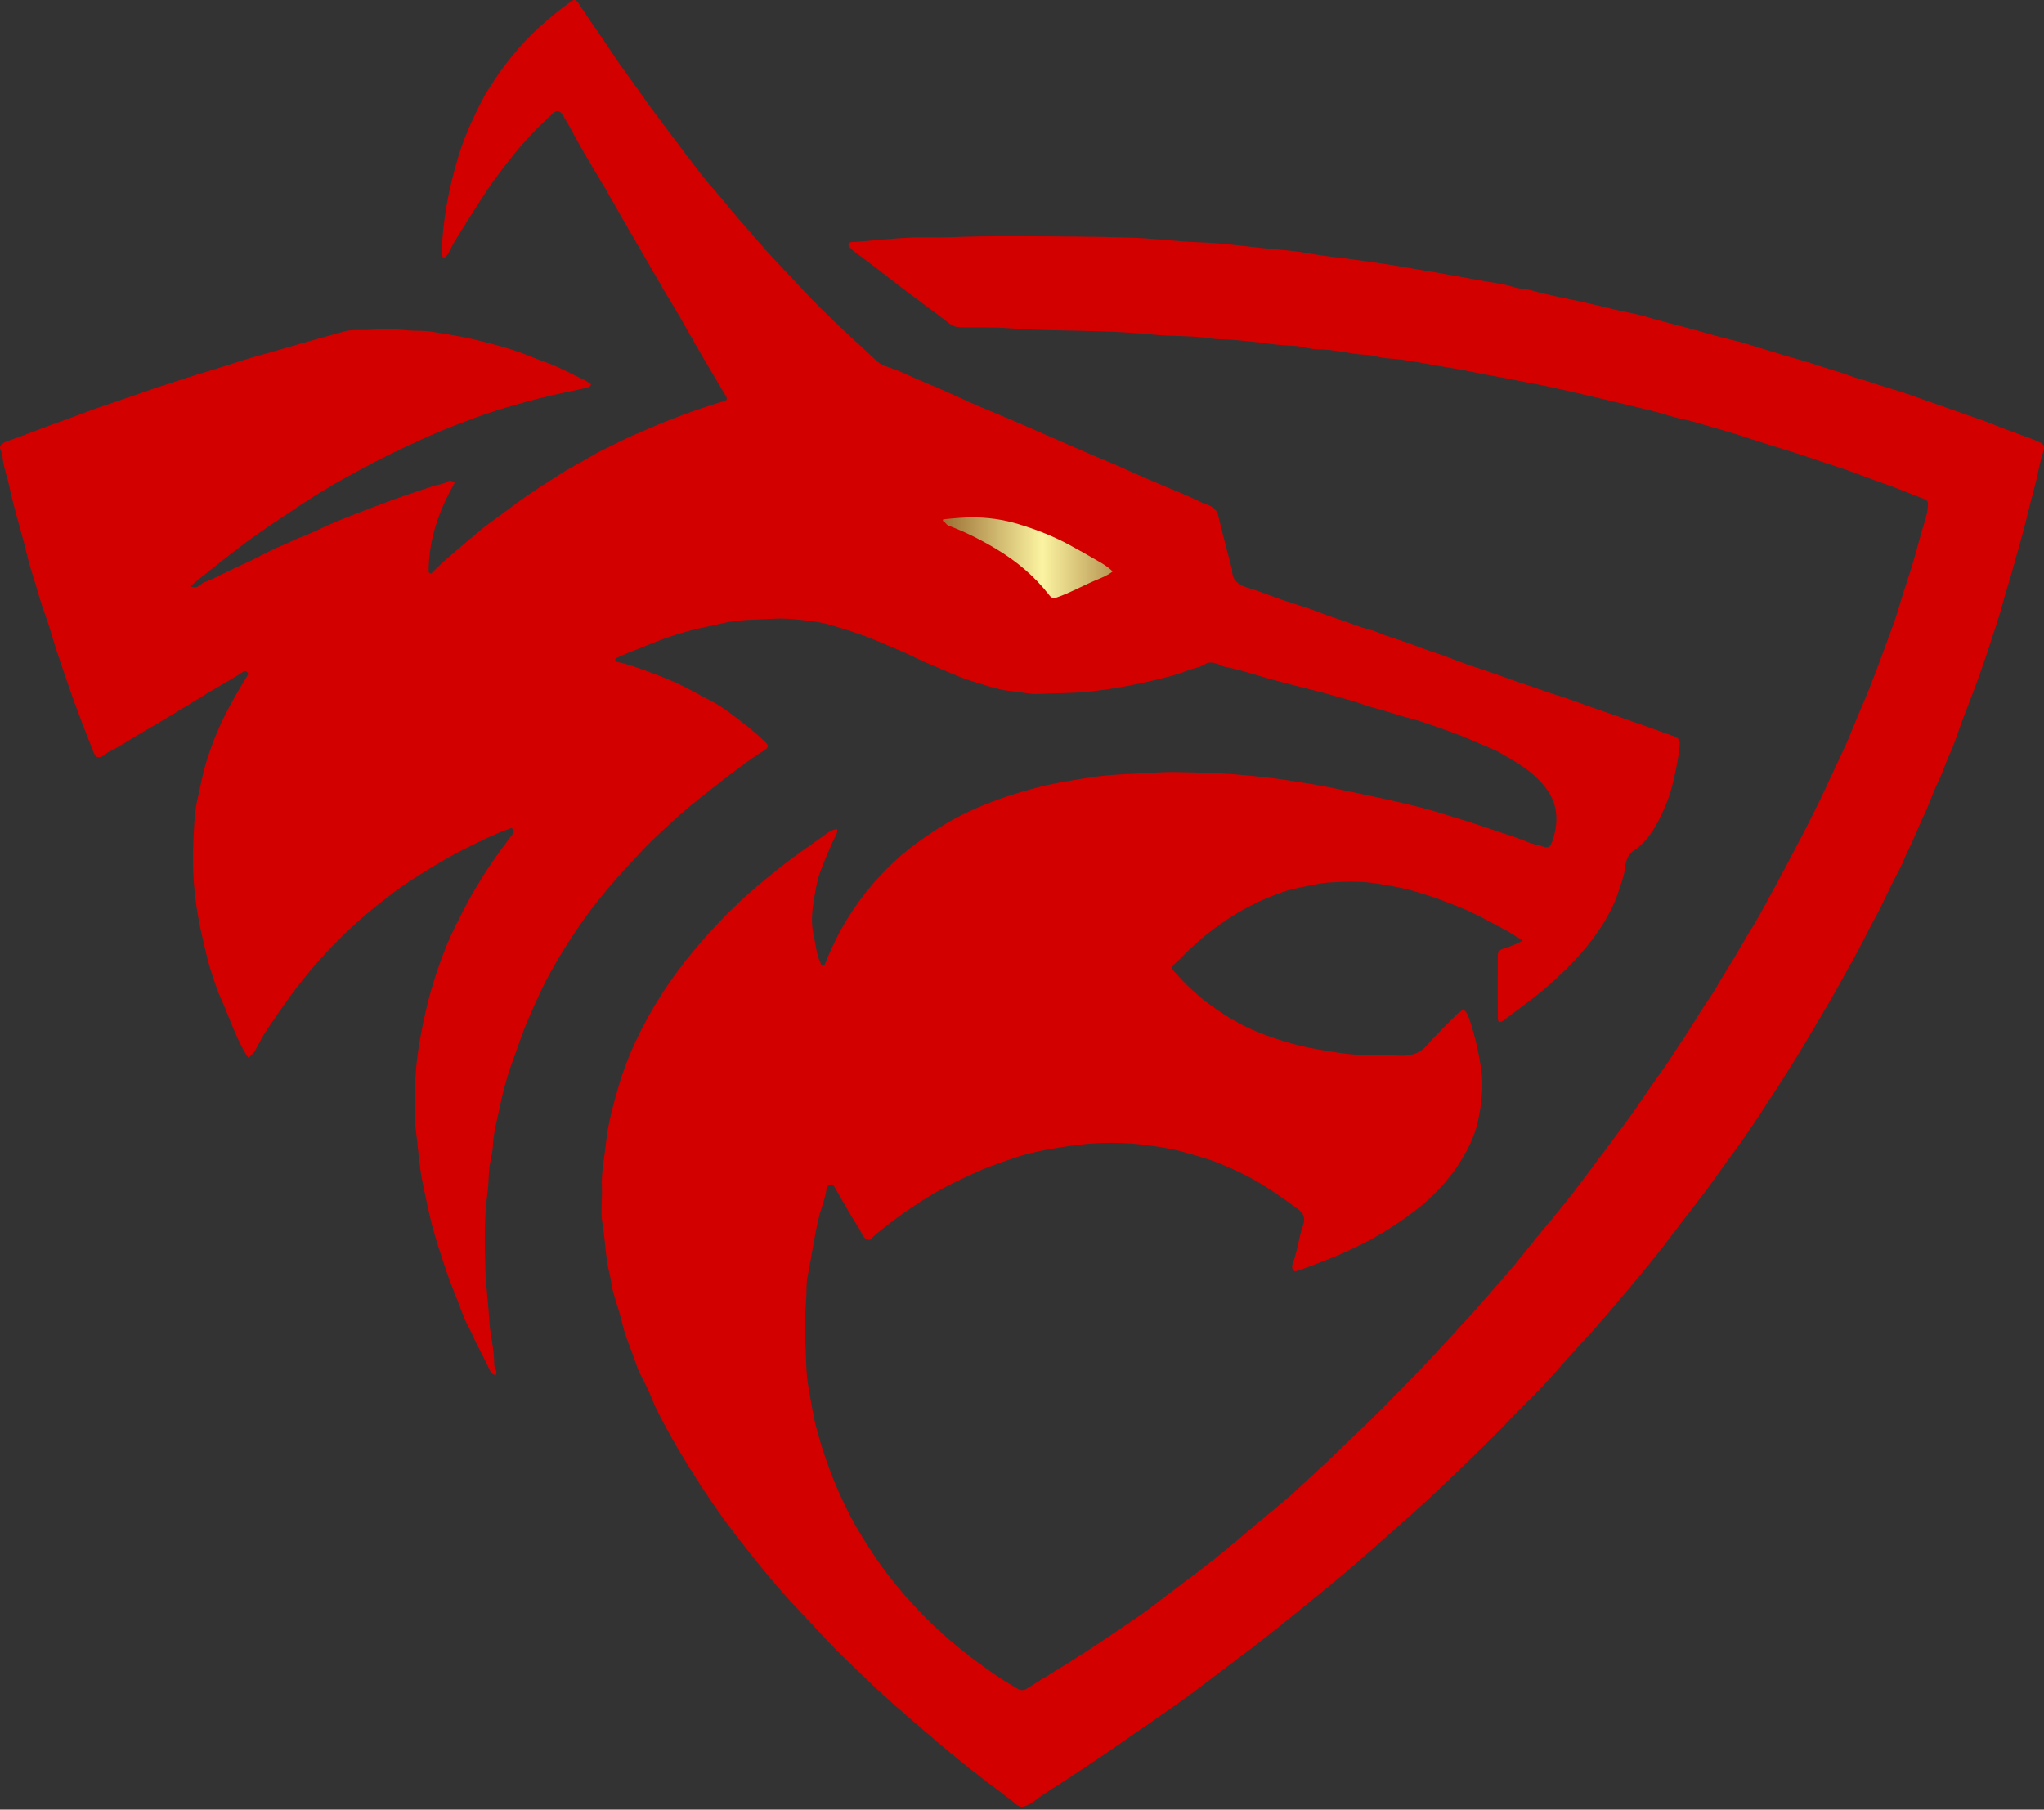 <svg width="96" height="85" viewBox="0 0 96 85" fill="none" xmlns="http://www.w3.org/2000/svg">
<rect x="0" y="0" width="96" height="85" fill="#333333" stroke="none"/>
<rect x="43.68" y="24" width="10.56" height="5.28" fill="url(#paint0_linear_1501_584)"/>
<path d="M23.316 64.576C23.163 64.607 23.079 64.495 23.027 64.397C22.845 64.054 22.691 63.697 22.507 63.356C22.3 62.979 22.147 62.58 21.943 62.202C21.84 62.009 21.754 61.794 21.677 61.585C21.438 60.936 21.159 60.302 20.942 59.641C20.716 58.959 20.485 58.281 20.301 57.585C20.123 56.903 19.987 56.214 19.845 55.525C19.684 54.752 19.647 53.971 19.544 53.196C19.428 52.343 19.467 51.482 19.511 50.631C19.546 49.957 19.636 49.275 19.764 48.608C19.9 47.888 20.055 47.17 20.264 46.462C20.428 45.9 20.615 45.345 20.821 44.803C21.036 44.236 21.284 43.679 21.572 43.139C21.817 42.678 22.041 42.202 22.316 41.757C22.564 41.353 22.807 40.945 23.075 40.554C23.395 40.085 23.742 39.633 24.076 39.174C24.133 39.097 24.155 39.016 24.082 38.937C24.012 38.86 23.948 38.922 23.874 38.946C23.266 39.15 22.7 39.45 22.125 39.723C21.523 40.008 20.942 40.346 20.365 40.684C19.939 40.934 19.531 41.208 19.118 41.476C18.677 41.761 18.265 42.088 17.85 42.413C16.933 43.13 16.081 43.925 15.287 44.779C14.736 45.371 14.229 45.996 13.74 46.644C13.319 47.201 12.939 47.785 12.542 48.358C12.34 48.652 12.182 48.979 12.011 49.292C11.925 49.448 11.807 49.573 11.666 49.685C11.33 49.202 11.113 48.665 10.885 48.129C10.698 47.691 10.538 47.238 10.334 46.806C10.229 46.584 10.163 46.343 10.077 46.113C9.898 45.628 9.761 45.123 9.643 44.616C9.529 44.125 9.41 43.633 9.32 43.135C9.112 41.992 9.026 40.84 9.077 39.688C9.11 38.933 9.116 38.171 9.301 37.419C9.421 36.92 9.505 36.407 9.652 35.915C9.898 35.09 10.213 34.289 10.604 33.517C10.898 32.931 11.234 32.371 11.572 31.81C11.614 31.739 11.697 31.674 11.616 31.579C11.524 31.472 11.427 31.551 11.357 31.597C10.973 31.845 10.576 32.071 10.181 32.299C9.739 32.553 9.309 32.83 8.873 33.093C8.171 33.515 7.475 33.945 6.762 34.351C6.193 34.673 5.658 35.051 5.07 35.338C5 35.371 4.947 35.437 4.881 35.479C4.618 35.641 4.49 35.593 4.379 35.299C4.236 34.93 4.089 34.563 3.948 34.193C3.705 33.545 3.453 32.902 3.233 32.246C2.994 31.533 2.733 30.831 2.518 30.109C2.386 29.67 2.254 29.227 2.096 28.799C1.886 28.228 1.739 27.642 1.554 27.065C1.44 26.712 1.333 26.348 1.249 25.981C1.129 25.457 0.971 24.941 0.832 24.421C0.694 23.892 0.541 23.366 0.433 22.83C0.334 22.345 0.135 21.882 0.115 21.38C0.108 21.222 -0.08 21.064 0.04 20.916C0.17 20.759 0.391 20.704 0.584 20.636C1.091 20.46 1.592 20.263 2.094 20.074C2.597 19.885 3.106 19.712 3.606 19.521C3.966 19.383 4.33 19.253 4.695 19.122C4.964 19.025 5.243 18.942 5.515 18.845C6.086 18.641 6.663 18.457 7.233 18.248C7.53 18.141 7.837 18.059 8.138 17.956C8.519 17.827 8.903 17.706 9.287 17.585C9.603 17.487 9.922 17.392 10.24 17.296C10.909 17.087 11.574 16.857 12.252 16.677C12.873 16.512 13.485 16.317 14.104 16.146C14.787 15.957 15.469 15.766 16.149 15.573C16.538 15.463 16.948 15.525 17.348 15.496C17.922 15.457 18.504 15.446 19.081 15.512C19.48 15.558 19.882 15.512 20.281 15.582C20.913 15.692 21.548 15.773 22.175 15.922C22.566 16.014 22.959 16.113 23.345 16.218C23.911 16.372 24.468 16.554 25.013 16.78C25.263 16.885 25.526 16.971 25.781 17.072C26.184 17.23 26.579 17.416 26.966 17.616C27.231 17.752 27.519 17.851 27.758 18.053C27.716 18.167 27.631 18.2 27.508 18.226C26.803 18.373 26.099 18.522 25.399 18.696C24.877 18.825 24.359 18.974 23.843 19.122C23.172 19.312 22.513 19.547 21.859 19.793C21.164 20.056 20.468 20.331 19.794 20.642C19.094 20.967 18.392 21.287 17.707 21.647C17.097 21.968 16.489 22.288 15.893 22.628C15.122 23.069 14.367 23.539 13.637 24.044C13.145 24.381 12.64 24.702 12.151 25.044C11.747 25.327 11.35 25.623 10.96 25.924C10.411 26.348 9.871 26.784 9.329 27.215C9.204 27.313 9.083 27.419 8.928 27.548C9.121 27.59 9.246 27.623 9.395 27.478C9.522 27.353 9.726 27.309 9.893 27.232C10.428 26.986 10.946 26.703 11.486 26.471C12.044 26.231 12.566 25.907 13.126 25.676C13.525 25.512 13.909 25.31 14.315 25.158C14.738 25 15.14 24.783 15.557 24.603C15.928 24.443 16.301 24.294 16.678 24.149C17.299 23.91 17.92 23.668 18.548 23.442C19.125 23.234 19.709 23.045 20.29 22.85C20.549 22.762 20.83 22.751 21.069 22.593C21.15 22.538 21.249 22.622 21.357 22.679C20.615 23.969 20.132 25.338 20.132 26.846C20.132 26.903 20.187 26.929 20.255 26.94C20.905 26.262 21.653 25.683 22.366 25.068C22.875 24.63 23.441 24.254 23.979 23.846C24.543 23.42 25.129 23.023 25.726 22.646C26.138 22.387 26.538 22.108 26.972 21.882C27.451 21.632 27.903 21.329 28.39 21.096C28.914 20.846 29.428 20.57 29.97 20.348C30.367 20.186 30.758 19.999 31.159 19.843C31.468 19.723 31.778 19.598 32.09 19.481C32.403 19.365 32.719 19.258 33.035 19.152C33.349 19.047 33.663 18.935 33.986 18.854C34.159 18.81 34.159 18.722 34.095 18.612C33.705 17.941 33.301 17.278 32.91 16.607C32.581 16.041 32.267 15.466 31.938 14.897C31.684 14.456 31.414 14.026 31.155 13.587C30.916 13.179 30.683 12.764 30.446 12.354C30.099 11.757 29.748 11.165 29.404 10.568C29.081 10.008 28.772 9.444 28.447 8.887C28.113 8.312 27.762 7.748 27.429 7.173C27.174 6.734 26.937 6.286 26.691 5.845C26.599 5.681 26.505 5.516 26.399 5.36C26.283 5.189 26.145 5.172 25.983 5.314C25.291 5.931 24.655 6.598 24.078 7.322C23.749 7.733 23.428 8.149 23.125 8.577C22.774 9.073 22.452 9.589 22.125 10.1C21.861 10.513 21.607 10.932 21.348 11.347C21.229 11.535 21.159 11.751 21.03 11.935C20.979 12.007 20.942 12.078 20.861 12.108C20.725 12.051 20.762 11.935 20.762 11.836C20.76 11.09 20.856 10.355 20.981 9.618C21.104 8.896 21.284 8.191 21.486 7.491C21.686 6.802 21.951 6.139 22.259 5.488C22.478 5.025 22.7 4.566 22.974 4.136C23.406 3.456 23.882 2.806 24.42 2.198C25.129 1.397 25.939 0.715 26.794 0.081C26.939 -0.025 27.04 -0.044 27.154 0.129C27.481 0.618 27.806 1.11 28.146 1.59C28.407 1.961 28.649 2.35 28.908 2.727C29.243 3.216 29.595 3.695 29.941 4.175C30.253 4.608 30.558 5.049 30.878 5.474C31.291 6.025 31.708 6.576 32.122 7.125C32.454 7.561 32.783 8.005 33.127 8.43C33.454 8.834 33.814 9.212 34.135 9.618C34.492 10.072 34.885 10.495 35.26 10.936C35.759 11.522 36.272 12.093 36.803 12.648C37.409 13.28 37.988 13.936 38.614 14.548C39.463 15.38 40.34 16.185 41.216 16.988C41.346 17.107 41.526 17.182 41.697 17.236C42.333 17.443 42.921 17.761 43.54 18.009C44.477 18.384 45.379 18.843 46.312 19.225C47.062 19.532 47.81 19.854 48.552 20.177C49.136 20.429 49.722 20.688 50.305 20.945C50.893 21.204 51.486 21.456 52.083 21.702C52.506 21.875 52.928 22.069 53.347 22.259C53.72 22.428 54.104 22.582 54.481 22.747C55.122 23.027 55.78 23.271 56.406 23.591C56.555 23.668 56.726 23.692 56.88 23.782C57.066 23.89 57.167 24.013 57.218 24.23C57.411 25.046 57.63 25.856 57.841 26.666C57.847 26.69 57.869 26.714 57.867 26.738C57.852 27.278 58.185 27.484 58.646 27.62C59.186 27.781 59.708 28 60.242 28.182C60.759 28.36 61.291 28.505 61.802 28.702C62.127 28.827 62.456 28.955 62.783 29.056C63.316 29.22 63.823 29.453 64.367 29.587C64.595 29.642 64.812 29.751 65.036 29.832C65.471 29.99 65.918 30.118 66.346 30.282C67.046 30.552 67.766 30.765 68.462 31.046C68.964 31.248 69.487 31.397 69.998 31.575C70.514 31.753 71.023 31.948 71.54 32.115C72.056 32.279 72.557 32.483 73.077 32.637C73.584 32.786 74.075 32.984 74.573 33.157C75.128 33.35 75.686 33.541 76.241 33.736C76.733 33.91 77.224 34.083 77.716 34.258C78.014 34.364 78.308 34.478 78.609 34.577C78.861 34.66 78.909 34.774 78.885 35.046C78.841 35.529 78.743 36.005 78.639 36.471C78.558 36.846 78.464 37.232 78.317 37.603C78.141 38.044 77.953 38.474 77.709 38.88C77.452 39.306 77.136 39.69 76.717 39.966C76.386 40.186 76.353 40.539 76.305 40.87C76.248 41.257 76.096 41.61 75.98 41.974C75.839 42.417 75.618 42.83 75.389 43.229C75.124 43.694 74.797 44.122 74.457 44.539C73.893 45.228 73.248 45.834 72.581 46.418C72.19 46.758 71.767 47.059 71.356 47.374C71.106 47.568 70.849 47.754 70.595 47.941C70.443 48.05 70.347 48.013 70.347 47.829C70.342 46.837 70.34 45.847 70.347 44.855C70.347 44.647 70.525 44.581 70.694 44.528C70.961 44.445 71.222 44.353 71.519 44.179C71.194 43.982 70.926 43.802 70.641 43.648C70.121 43.365 69.599 43.084 69.063 42.832C68.657 42.639 68.229 42.487 67.812 42.321C67.376 42.145 66.924 42.016 66.474 41.877C65.875 41.693 65.256 41.597 64.644 41.498C63.919 41.379 63.178 41.406 62.44 41.45C61.947 41.48 61.473 41.61 60.992 41.7C60.483 41.796 59.987 41.981 59.504 42.182C58.743 42.503 58.027 42.907 57.349 43.383C56.667 43.861 56.035 44.397 55.462 45C55.315 45.154 55.126 45.272 55.021 45.483C55.629 46.205 56.307 46.839 57.086 47.379C57.641 47.763 58.221 48.105 58.833 48.373C59.316 48.584 59.816 48.761 60.325 48.915C60.81 49.062 61.301 49.189 61.793 49.27C62.532 49.395 63.27 49.545 64.034 49.543C64.591 49.543 65.15 49.56 65.708 49.586C66.237 49.611 66.671 49.503 67.038 49.075C67.477 48.566 67.972 48.105 68.442 47.625C68.519 47.546 68.635 47.515 68.697 47.405C68.892 47.513 68.956 47.71 69.013 47.875C69.269 48.641 69.449 49.422 69.566 50.227C69.684 51.039 69.585 51.827 69.425 52.602C69.298 53.22 69.039 53.813 68.705 54.372C68.306 55.044 67.821 55.639 67.264 56.178C66.757 56.666 66.197 57.085 65.611 57.477C65.078 57.835 64.523 58.16 63.952 58.445C63.377 58.73 62.789 58.998 62.186 59.227C61.738 59.395 61.295 59.578 60.83 59.722C60.58 59.586 60.718 59.362 60.77 59.2C60.944 58.669 61.007 58.107 61.192 57.587C61.343 57.159 61.192 56.955 60.873 56.727C60.25 56.275 59.629 55.83 58.958 55.448C58.418 55.141 57.856 54.877 57.283 54.649C56.728 54.427 56.147 54.272 55.572 54.107C54.964 53.934 54.341 53.846 53.724 53.771C52.965 53.679 52.188 53.657 51.416 53.703C50.645 53.749 49.886 53.872 49.129 54.008C48.618 54.1 48.106 54.225 47.617 54.394C46.954 54.623 46.292 54.846 45.655 55.149C45.26 55.336 44.859 55.518 44.47 55.72C44.049 55.937 43.643 56.185 43.244 56.44C42.656 56.817 42.085 57.219 41.536 57.653C41.297 57.844 41.058 58.031 40.858 58.237C40.51 58.221 40.477 57.901 40.349 57.706C39.934 57.069 39.568 56.4 39.188 55.742C39.149 55.674 39.12 55.623 39.035 55.634C38.907 55.65 38.828 55.737 38.815 55.847C38.769 56.286 38.583 56.685 38.477 57.109C38.243 58.048 38.12 59.009 37.929 59.955C37.87 60.245 37.883 60.547 37.872 60.842C37.845 61.522 37.749 62.2 37.808 62.88C37.874 63.626 37.834 64.379 37.964 65.118C38.091 65.843 38.201 66.576 38.398 67.282C38.614 68.052 38.868 68.812 39.171 69.555C39.395 70.106 39.641 70.644 39.913 71.166C40.259 71.833 40.661 72.472 41.08 73.1C41.651 73.953 42.302 74.739 42.993 75.489C43.538 76.079 44.126 76.63 44.74 77.153C45.361 77.679 46.015 78.158 46.678 78.627C47.031 78.877 47.409 79.092 47.779 79.318C47.926 79.408 48.087 79.408 48.227 79.318C49.105 78.757 50.002 78.23 50.878 77.664C51.714 77.124 52.535 76.558 53.36 76.003C53.919 75.625 54.446 75.2 54.986 74.791C55.699 74.252 56.421 73.723 57.121 73.163C57.804 72.619 58.462 72.046 59.129 71.484C59.768 70.947 60.432 70.433 61.036 69.858C61.635 69.288 62.263 68.748 62.849 68.164C63.527 67.488 64.244 66.85 64.913 66.165C65.875 65.182 66.844 64.208 67.771 63.19C68.381 62.516 69.013 61.858 69.607 61.171C70.299 60.372 71.01 59.591 71.663 58.757C72.263 57.995 72.899 57.265 73.504 56.51C73.926 55.985 74.325 55.443 74.729 54.906C75.365 54.056 76.002 53.209 76.627 52.354C76.963 51.893 77.27 51.414 77.595 50.945C77.933 50.458 78.295 49.988 78.606 49.486C78.929 48.97 79.291 48.48 79.598 47.954C79.899 47.438 80.266 46.96 80.568 46.446C80.823 46.016 81.082 45.588 81.343 45.163C81.665 44.636 81.966 44.096 82.293 43.569C82.556 43.146 82.791 42.703 83.033 42.266C83.3 41.779 83.564 41.289 83.825 40.798C84.09 40.297 84.354 39.795 84.615 39.292C84.882 38.775 85.15 38.257 85.405 37.732C85.653 37.223 85.885 36.708 86.125 36.194C86.32 35.775 86.526 35.36 86.713 34.937C86.895 34.522 87.057 34.098 87.233 33.679C87.419 33.231 87.617 32.788 87.797 32.338C87.981 31.878 88.154 31.415 88.328 30.949C88.519 30.436 88.705 29.922 88.894 29.409C88.988 29.152 89.08 28.891 89.155 28.632C89.315 28.075 89.493 27.52 89.677 26.971C89.892 26.33 90.055 25.674 90.237 25.027C90.36 24.594 90.537 24.164 90.551 23.701C90.555 23.535 90.489 23.477 90.344 23.425C89.855 23.245 89.374 23.045 88.889 22.861C88.626 22.76 88.356 22.672 88.091 22.576C87.755 22.453 87.424 22.325 87.088 22.203C86.847 22.115 86.603 22.027 86.359 21.95C85.587 21.702 84.823 21.428 84.049 21.189C83.379 20.982 82.708 20.778 82.043 20.555C81.444 20.353 80.836 20.19 80.233 20.012C79.816 19.89 79.397 19.758 78.964 19.672C78.49 19.58 78.032 19.4 77.56 19.291C76.836 19.122 76.116 18.939 75.394 18.77C74.536 18.571 73.678 18.369 72.818 18.178C72.333 18.07 71.841 17.994 71.354 17.89C70.59 17.728 69.816 17.618 69.056 17.449C68.504 17.326 67.942 17.256 67.389 17.157C66.66 17.028 65.929 16.879 65.183 16.833C64.826 16.811 64.475 16.679 64.119 16.664C63.382 16.631 62.671 16.403 61.929 16.411C61.545 16.416 61.174 16.264 60.786 16.245C60.404 16.225 60.02 16.203 59.642 16.15C59.035 16.065 58.425 16.003 57.815 15.955C57.494 15.931 57.174 15.948 56.853 15.896C55.956 15.753 55.043 15.808 54.145 15.716C52.623 15.56 51.102 15.545 49.577 15.514C48.778 15.498 47.977 15.457 47.18 15.404C46.498 15.358 45.818 15.389 45.135 15.373C44.929 15.369 44.767 15.332 44.587 15.194C43.777 14.562 42.934 13.971 42.122 13.339C41.449 12.817 40.779 12.288 40.086 11.792C40.064 11.777 40.042 11.759 40.029 11.737C39.978 11.641 39.809 11.597 39.862 11.465C39.917 11.325 40.068 11.373 40.185 11.364C41.012 11.296 41.839 11.206 42.669 11.162C43.307 11.127 43.95 11.169 44.589 11.143C46.562 11.066 48.532 11.099 50.505 11.112C51.38 11.116 52.258 11.134 53.132 11.162C54.198 11.195 55.258 11.347 56.327 11.38C57.33 11.41 58.328 11.551 59.327 11.654C60.035 11.726 60.753 11.768 61.457 11.898C62.254 12.047 63.061 12.113 63.862 12.229C64.56 12.33 65.264 12.424 65.956 12.549C66.485 12.644 67.02 12.72 67.549 12.817C68.216 12.94 68.894 13.054 69.561 13.179C70.059 13.273 70.575 13.319 71.064 13.48C71.33 13.568 71.628 13.556 71.9 13.633C72.666 13.853 73.45 13.995 74.224 14.162C75.012 14.333 75.791 14.544 76.583 14.7C77.02 14.785 77.459 14.924 77.895 15.044C78.692 15.264 79.5 15.453 80.294 15.692C80.941 15.887 81.613 16.008 82.256 16.221C82.611 16.337 82.973 16.431 83.329 16.547C83.682 16.664 84.049 16.767 84.411 16.866C84.856 16.986 85.295 17.14 85.734 17.278C86.125 17.401 86.517 17.509 86.901 17.658C87.138 17.75 87.391 17.803 87.634 17.886C88.413 18.152 89.212 18.356 89.98 18.643C90.603 18.878 91.235 19.078 91.859 19.306C92.462 19.525 93.076 19.714 93.671 19.958C94.257 20.197 94.856 20.401 95.449 20.625C95.591 20.68 95.736 20.739 95.868 20.813C96.076 20.93 95.986 21.147 95.945 21.281C95.778 21.788 95.71 22.317 95.569 22.828C95.42 23.374 95.282 23.921 95.15 24.471C94.975 25.202 94.751 25.918 94.555 26.642C94.382 27.278 94.171 27.906 94.005 28.544C93.932 28.821 93.836 29.099 93.748 29.376C93.491 30.183 93.226 30.987 92.94 31.785C92.686 32.501 92.401 33.205 92.135 33.916C91.951 34.406 91.808 34.913 91.586 35.382C91.389 35.799 91.26 36.238 91.058 36.653C90.865 37.048 90.711 37.471 90.542 37.882C90.36 38.323 90.138 38.751 89.963 39.194C89.805 39.591 89.59 39.96 89.431 40.357C89.276 40.75 89.054 41.116 88.868 41.496C88.69 41.858 88.519 42.224 88.341 42.586C88.163 42.946 87.966 43.293 87.784 43.648C87.604 43.999 87.428 44.353 87.237 44.7C86.978 45.171 86.721 45.641 86.458 46.111C86.223 46.532 85.986 46.951 85.743 47.368C85.493 47.796 85.238 48.221 84.984 48.647C84.788 48.976 84.593 49.308 84.391 49.633C84.055 50.172 83.719 50.712 83.373 51.245C82.908 51.961 82.442 52.676 81.96 53.378C81.569 53.947 81.141 54.491 80.748 55.059C80.377 55.593 79.987 56.108 79.592 56.622C79.181 57.155 78.769 57.688 78.363 58.224C77.615 59.213 76.814 60.161 76.015 61.109C75.422 61.814 74.821 62.514 74.189 63.185C73.619 63.791 73.088 64.434 72.519 65.042C71.984 65.612 71.411 66.148 70.873 66.718C70.36 67.262 69.825 67.785 69.291 68.307C68.337 69.244 67.371 70.17 66.373 71.061C65.677 71.682 64.977 72.303 64.277 72.922C63.461 73.641 62.627 74.339 61.78 75.024C61.012 75.645 60.248 76.273 59.471 76.883C58.763 77.44 58.041 77.978 57.321 78.52C56.68 79.002 56.05 79.501 55.392 79.957C54.806 80.363 54.231 80.784 53.639 81.184C53.072 81.566 52.517 81.967 51.953 82.351C51.354 82.759 50.744 83.152 50.143 83.556C49.636 83.898 49.103 84.194 48.618 84.57C48.482 84.675 48.328 84.758 48.17 84.829C47.865 84.963 47.692 84.708 47.499 84.563C46.744 83.999 45.991 83.431 45.258 82.841C44.534 82.259 43.825 81.658 43.123 81.05C42.392 80.418 41.655 79.792 40.959 79.123C40.194 78.388 39.41 77.673 38.693 76.887C38.175 76.319 37.633 75.77 37.115 75.202C36.445 74.462 35.807 73.699 35.19 72.915C34.71 72.305 34.227 71.693 33.784 71.056C33.29 70.35 32.805 69.635 32.355 68.895C32.011 68.333 31.664 67.769 31.357 67.19C31.089 66.687 30.804 66.185 30.599 65.645C30.457 65.27 30.253 64.919 30.077 64.559C29.972 64.344 29.889 64.118 29.816 63.896C29.693 63.517 29.533 63.15 29.401 62.775C29.283 62.437 29.213 62.084 29.114 61.739C29.002 61.346 28.872 60.958 28.767 60.565C28.708 60.341 28.699 60.104 28.64 59.88C28.434 59.084 28.431 58.261 28.293 57.453C28.199 56.909 28.293 56.332 28.269 55.773C28.234 55.037 28.396 54.322 28.471 53.6C28.563 52.722 28.811 51.877 29.052 51.028C29.254 50.326 29.515 49.644 29.818 48.99C30.382 47.778 31.067 46.633 31.872 45.555C32.682 44.474 33.577 43.475 34.547 42.54C35.23 41.884 35.956 41.281 36.7 40.695C37.332 40.199 37.992 39.745 38.646 39.284C38.842 39.145 39.03 38.963 39.322 38.944C39.34 39.185 39.184 39.361 39.099 39.556C38.899 40.017 38.697 40.475 38.523 40.949C38.346 41.439 38.278 41.948 38.199 42.448C38.122 42.926 38.1 43.431 38.214 43.925C38.315 44.357 38.335 44.809 38.532 45.22C38.563 45.281 38.559 45.36 38.653 45.362C38.739 45.362 38.743 45.292 38.763 45.237C39.166 44.217 39.682 43.253 40.325 42.367C41.084 41.318 41.975 40.396 43.024 39.622C43.643 39.163 44.288 38.746 44.964 38.386C45.506 38.101 46.072 37.859 46.647 37.642C47.266 37.407 47.894 37.212 48.53 37.039C49.425 36.793 50.34 36.65 51.258 36.51C52.173 36.367 53.09 36.361 54.007 36.301C54.47 36.271 54.931 36.255 55.39 36.266C56.279 36.284 57.172 36.301 58.056 36.376C58.872 36.444 59.693 36.525 60.501 36.653C61.227 36.767 61.958 36.876 62.682 37.03C63.461 37.195 64.242 37.355 65.021 37.526C65.881 37.717 66.744 37.91 67.586 38.169C68.214 38.362 68.846 38.546 69.467 38.759C70.073 38.968 70.683 39.163 71.288 39.369C71.604 39.477 71.903 39.646 72.243 39.685C72.276 39.69 72.306 39.705 72.337 39.718C72.699 39.874 72.807 39.828 72.932 39.437C73.132 38.827 73.175 38.197 72.938 37.601C72.785 37.217 72.521 36.881 72.219 36.578C71.705 36.065 71.08 35.72 70.463 35.364C70.094 35.152 69.682 35.018 69.291 34.84C68.613 34.531 67.909 34.287 67.207 34.048C66.869 33.932 66.528 33.813 66.177 33.727C65.872 33.653 65.57 33.554 65.271 33.46C64.848 33.324 64.413 33.234 63.996 33.08C63.588 32.931 63.164 32.823 62.75 32.707C62.322 32.586 61.889 32.472 61.457 32.362C60.79 32.194 60.123 32.027 59.458 31.838C58.802 31.652 58.15 31.43 57.474 31.309C57.384 31.294 57.305 31.232 57.218 31.197C57.016 31.12 56.781 31.079 56.612 31.189C56.342 31.362 56.031 31.386 55.747 31.505C55.252 31.709 54.718 31.829 54.194 31.954C53.165 32.2 52.127 32.385 51.069 32.494C50.305 32.573 49.544 32.549 48.782 32.595C48.372 32.621 47.953 32.499 47.536 32.466C47.051 32.428 46.59 32.281 46.134 32.145C45.647 32.003 45.162 31.84 44.692 31.634C44.277 31.452 43.858 31.281 43.441 31.099C43.042 30.925 42.656 30.712 42.252 30.55C41.831 30.381 41.418 30.19 40.997 30.021C40.441 29.799 39.871 29.617 39.303 29.44C38.91 29.317 38.504 29.22 38.096 29.172C37.51 29.102 36.915 29.027 36.329 29.062C35.513 29.11 34.694 29.086 33.88 29.286C33.411 29.402 32.921 29.486 32.452 29.609C31.877 29.76 31.304 29.944 30.749 30.17C30.314 30.348 29.873 30.515 29.436 30.69C29.276 30.754 29.123 30.831 28.965 30.903C28.923 30.923 28.89 30.949 28.895 31.002C28.901 31.066 28.947 31.085 29.002 31.096C29.526 31.202 30.025 31.395 30.523 31.577C31.12 31.794 31.71 32.033 32.28 32.327C32.638 32.514 32.989 32.714 33.351 32.896C33.709 33.076 34.045 33.31 34.367 33.552C34.883 33.936 35.392 34.331 35.862 34.774C36.147 35.042 36.132 35.092 35.803 35.301C35.445 35.525 35.102 35.773 34.762 36.023C34.328 36.343 33.902 36.672 33.479 37.008C32.985 37.401 32.482 37.785 32.011 38.204C31.363 38.781 30.716 39.361 30.121 39.995C29.623 40.526 29.129 41.059 28.655 41.612C27.973 42.411 27.345 43.249 26.779 44.129C26.255 44.943 25.761 45.781 25.351 46.663C25.026 47.364 24.707 48.063 24.451 48.794C24.302 49.22 24.144 49.644 23.994 50.071C23.773 50.703 23.606 51.351 23.472 52C23.347 52.606 23.174 53.205 23.147 53.833C23.132 54.19 23.016 54.537 22.978 54.901C22.941 55.263 22.95 55.628 22.899 55.992C22.737 57.179 22.759 58.379 22.794 59.573C22.818 60.403 22.937 61.23 22.983 62.059C23.022 62.744 23.224 63.407 23.209 64.094C23.204 64.26 23.373 64.39 23.292 64.566L23.316 64.576ZM44.297 24.395L44.277 24.465C44.398 24.513 44.429 24.647 44.56 24.695C45.331 24.983 46.059 25.351 46.768 25.773C47.74 26.354 48.591 27.065 49.285 27.961C49.388 28.094 49.474 28.116 49.636 28.061C50.27 27.842 50.852 27.511 51.468 27.252C51.734 27.14 52.01 27.037 52.256 26.844C52.048 26.626 51.802 26.486 51.567 26.35C51.126 26.093 50.681 25.843 50.233 25.599C49.454 25.174 48.631 24.858 47.788 24.605C46.897 24.338 45.976 24.256 45.043 24.327C44.795 24.344 44.547 24.37 44.299 24.395H44.297Z" fill="#D30000"/>
<defs>
<linearGradient id="paint0_linear_1501_584" x1="43.68" y1="24" x2="54.24" y2="24" gradientUnits="userSpaceOnUse">
<stop stop-color="#8F5E25"/>
<stop offset="0.5" stop-color="#FBF4A1"/>
<stop offset="1" stop-color="#8F5E25"/>
</linearGradient>
</defs>
</svg>
